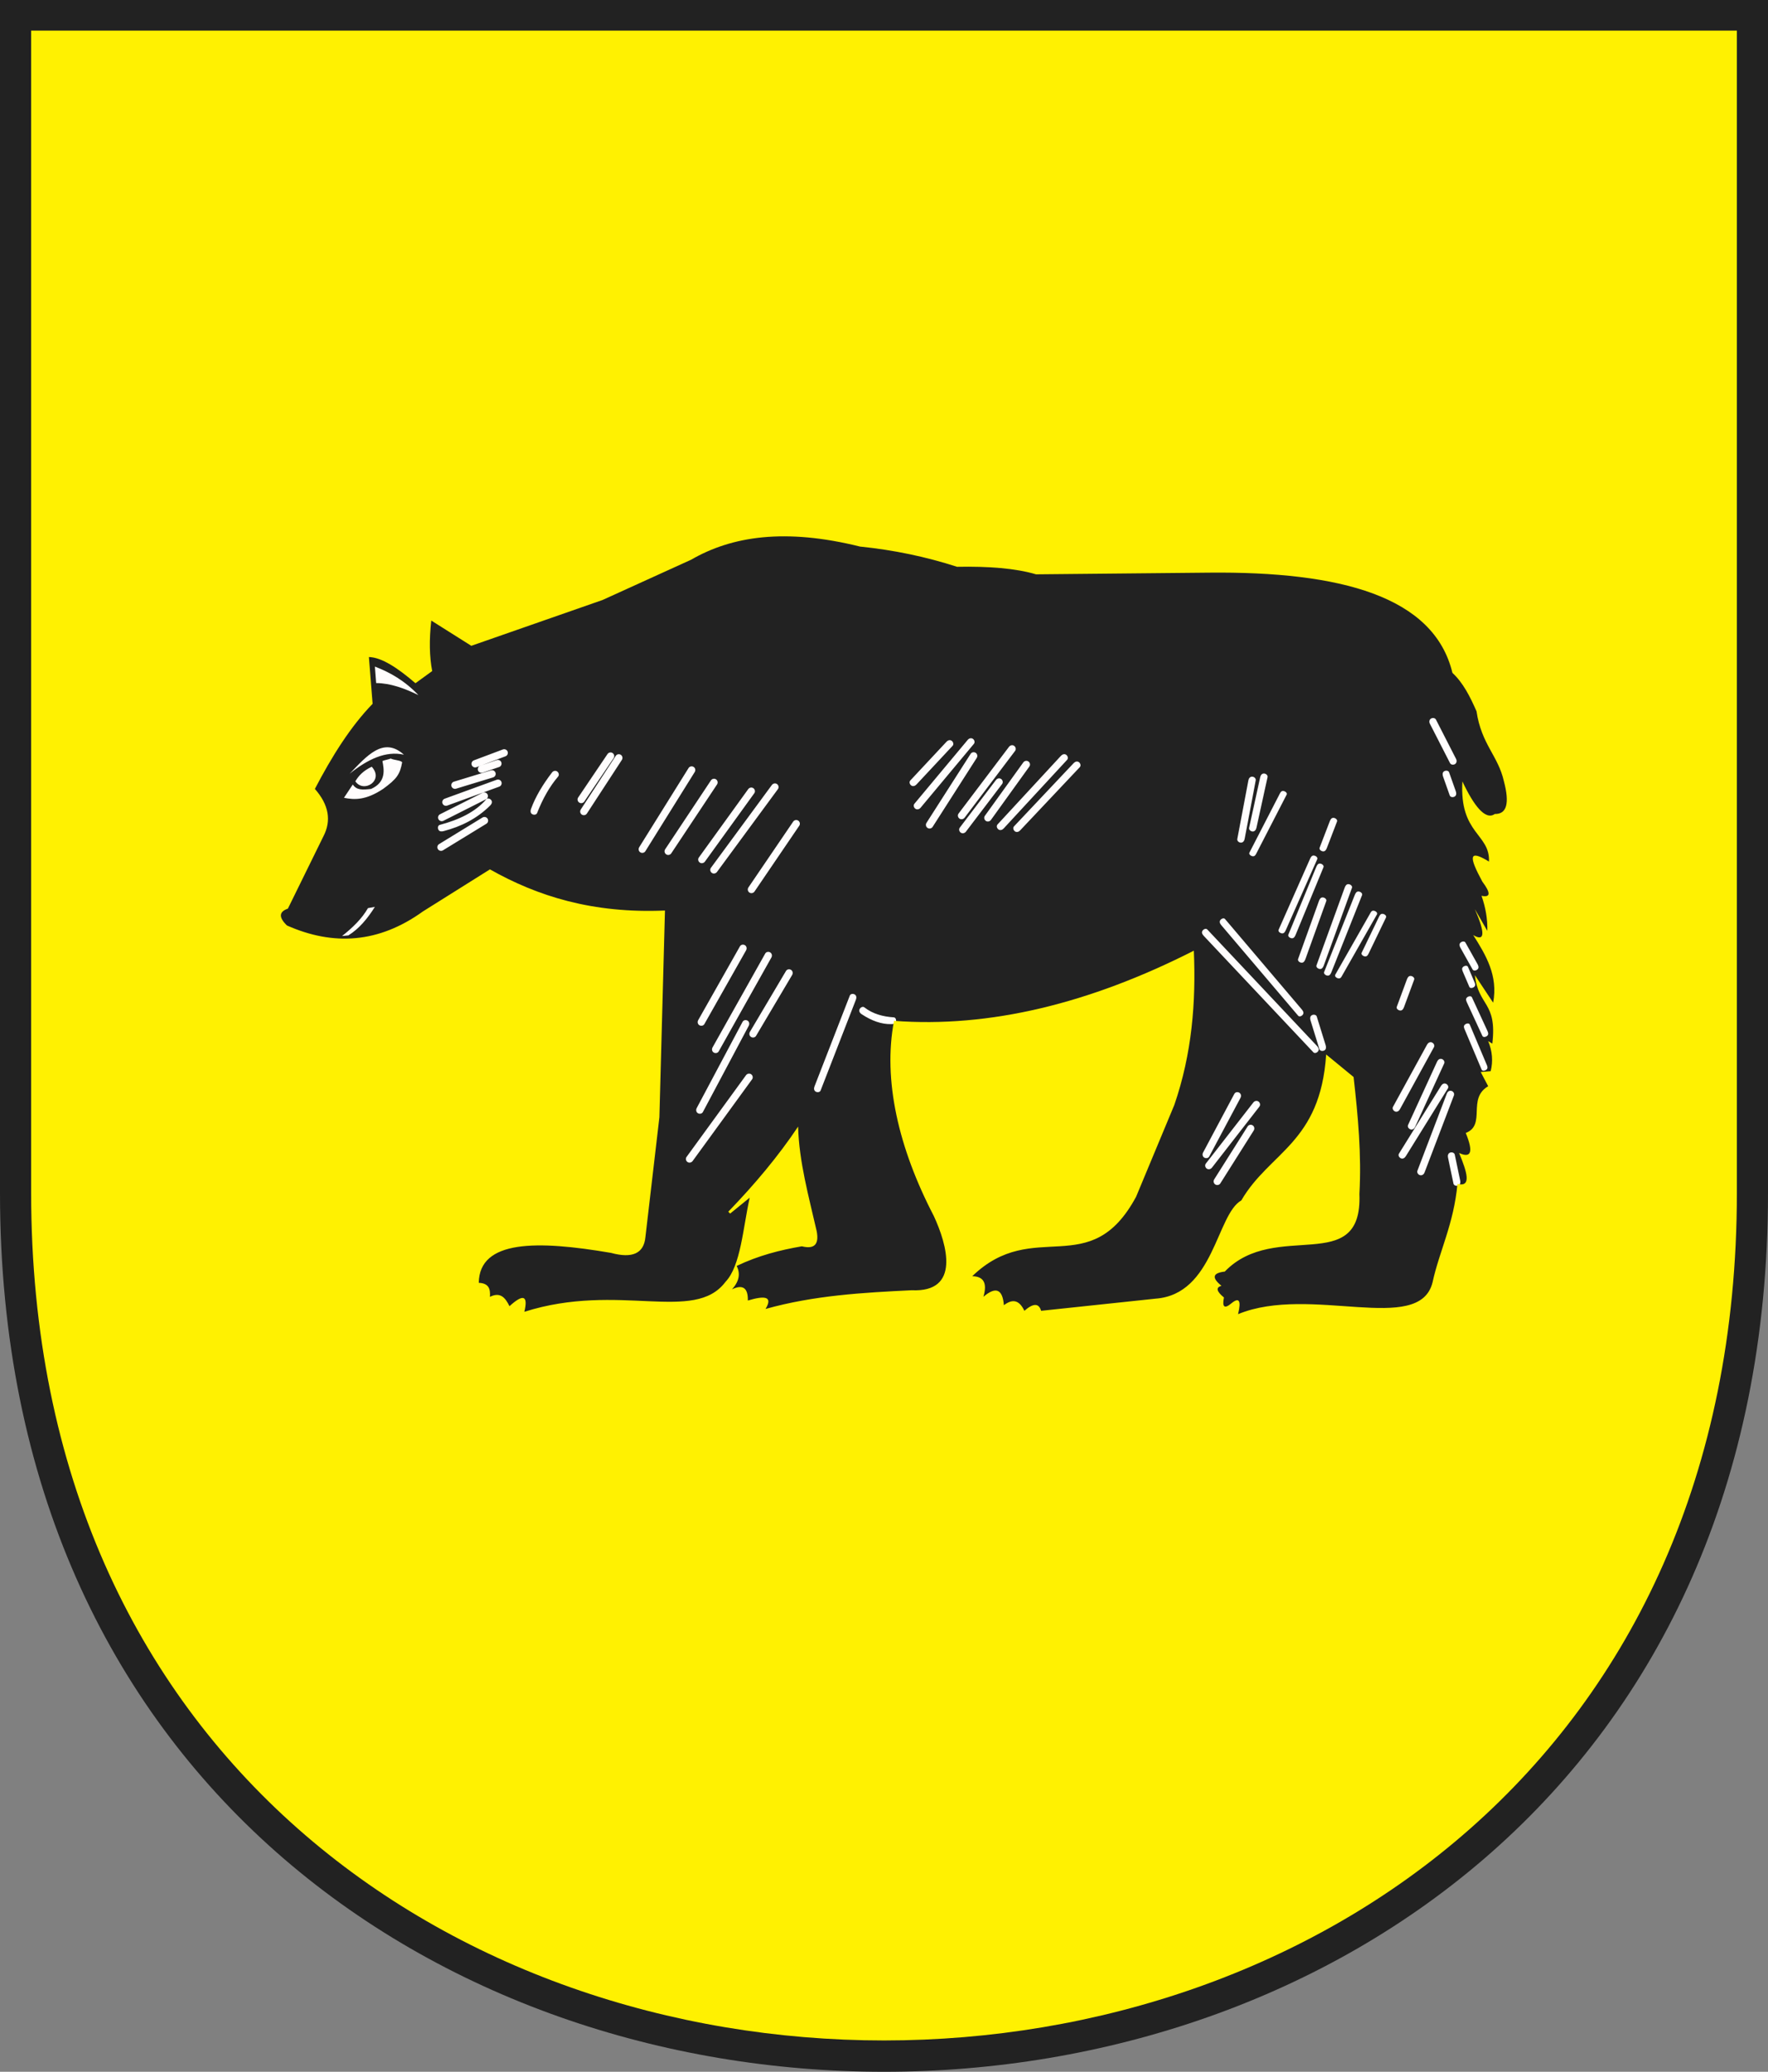 <?xml version="1.0" encoding="ISO-8859-1" standalone="yes"?>
<svg width="544.965" height="638.412">
  <rect width="100%" height="100%" fill="#808080" stroke="none"/>
  <defs> 
    <marker id="ArrowEnd" viewBox="0 0 10 10" refX="0" refY="5" 
     markerUnits="strokeWidth" 
     markerWidth="4" 
     markerHeight="3" 
     orient="auto"> 
        <path d="M 0 0 L 10 5 L 0 10 z" /> 
    </marker>
    <marker id="ArrowStart" viewBox="0 0 10 10" refX="10" refY="5" 
     markerUnits="strokeWidth" 
     markerWidth="4" 
     markerHeight="3" 
     orient="auto"> 
        <path d="M 10 0 L 0 5 L 10 10 z" /> 
    </marker> </defs>
<g>
<path style="stroke:none; fill-rule:evenodd; fill:#222222" d="M 544.965 0L 544.965 367.621C 544.965 728.676 0 728.676 0 367.621L 0 0L 544.965 0"/>
<path style="stroke:none; fill-rule:evenodd; fill:#fffdfd" d="M 108.746 241.738C 107.84 243.106 106.934 244.473 106.024 245.84C 109.258 246.496 112.754 246.629 118.078 243.106C 122.356 239.981 123.278 238.617 123.957 234.906C 123.539 234.258 121.445 234.254 120.41 233.734C 119.957 233.996 118.336 234.254 117.883 234.516C 118.34 236.988 119.188 240.961 114.383 243.109C 111.66 243.434 109.906 243.5 108.746 241.742L 108.746 241.738zM 114.582 236.27C 118.469 240.5 112.121 244.539 109.528 240.762C 110.531 239.035 112.02 237.473 114.582 236.27zM 107.778 238.418C 113.02 232.981 118.195 226.84 124.5 232.559C 118.926 231.293 113.352 233.957 107.778 238.418zM 105.442 288.43C 108.778 285.797 111.629 282.996 113.414 279.836C 114.125 279.707 114.84 279.578 115.551 279.449C 113.281 283.063 110.692 286.188 107.383 288.238C 106.735 288.301 106.086 288.367 105.442 288.43zM 128.973 214.195C 124.797 209.801 120.258 207.199 115.555 205.406C 115.684 207.098 115.813 208.789 115.942 210.484C 120.285 210.516 124.629 212.078 128.969 214.195L 128.973 214.195zM 146.067 234.301L 155.012 230.942C 155.594 230.727 156.25 231.02 156.465 231.602C 156.684 232.184 156.387 232.84 155.805 233.055L 146.86 236.414C 146.278 236.629 145.621 236.336 145.406 235.754C 145.188 235.172 145.485 234.52 146.067 234.301zM 139.906 240.875L 151.332 237.391C 151.926 237.211 152.563 237.543 152.742 238.141C 152.922 238.734 152.59 239.371 151.996 239.551L 140.571 243.035C 139.977 243.215 139.34 242.883 139.16 242.285C 138.981 241.692 139.313 241.055 139.906 240.875zM 135.629 250.918L 148.742 244.305C 149.297 244.024 149.981 244.231 150.27 244.777C 150.559 245.328 150.348 246.027 149.797 246.305L 136.684 252.918C 136.133 253.195 135.445 252.992 135.156 252.445C 134.867 251.895 135.078 251.199 135.629 250.918zM 135.332 260.113L 148.719 251.918C 149.246 251.594 149.945 251.742 150.281 252.262C 150.613 252.785 150.461 253.5 149.938 253.824L 136.547 262.02C 136.024 262.34 135.321 262.195 134.988 261.676C 134.656 261.152 134.805 260.442 135.332 260.113zM 135.531 254.195C 141.512 252.613 146.551 250.192 149.906 246.277C 150.309 245.809 151.133 246.102 151.469 246.621C 151.801 247.145 151.559 247.746 151.125 248.184C 146.965 252.328 142.063 254.711 136.746 256.102C 136.153 256.254 135.52 256.277 135.188 255.758C 134.856 255.234 134.934 254.356 135.531 254.195zM 137.067 246.121L 153.113 240.281C 153.695 240.066 154.348 240.367 154.563 240.953C 154.778 241.535 154.473 242.192 153.891 242.402L 137.844 248.242C 137.266 248.453 136.61 248.156 136.395 247.57C 136.184 246.988 136.481 246.336 137.067 246.121zM 179.016 249.449L 189.797 232.914C 190.137 232.395 190.844 232.254 191.363 232.594C 191.883 232.934 192.02 233.645 191.684 234.16L 180.903 250.695C 180.567 251.211 179.856 251.359 179.336 251.016C 178.817 250.676 178.676 249.973 179.016 249.449zM 197.031 261.066L 212.25 236.656C 212.578 236.129 213.297 235.996 213.817 236.336C 214.336 236.676 214.465 237.379 214.137 237.902L 198.918 262.313C 198.594 262.832 197.871 262.973 197.352 262.633C 196.832 262.293 196.703 261.598 197.031 261.066zM 205.028 261.703L 219.137 240.473C 219.481 239.957 220.184 239.813 220.703 240.152C 221.223 240.492 221.363 241.207 221.024 241.719L 206.914 262.949C 206.574 263.461 205.867 263.609 205.348 263.27C 204.828 262.93 204.684 262.223 205.028 261.703zM 215.403 264.25L 230.621 243.18C 230.985 242.676 231.668 242.52 232.188 242.859C 232.707 243.199 232.867 243.926 232.508 244.426L 217.289 265.496C 216.93 265.992 216.242 266.156 215.723 265.816C 215.203 265.477 215.039 264.754 215.403 264.25zM 219.125 267.43L 237.906 241.906C 238.274 241.406 238.953 241.242 239.473 241.586C 239.992 241.926 240.156 242.656 239.793 243.152L 221.012 268.676C 220.649 269.168 219.965 269.34 219.445 268.996C 218.926 268.656 218.758 267.934 219.125 267.43zM 230.684 273.473L 244.477 253.195C 244.824 252.68 245.524 252.531 246.043 252.875C 246.563 253.215 246.707 253.934 246.363 254.442L 232.571 274.719C 232.227 275.223 231.524 275.383 231.004 275.039C 230.485 274.699 230.336 273.988 230.684 273.473zM 280.594 240.5L 291.746 228.57C 292.168 228.117 292.793 227.906 293.313 228.25C 293.832 228.59 294.051 229.367 293.633 229.816L 282.481 241.746C 282.063 242.192 281.434 242.41 280.914 242.066C 280.395 241.727 280.168 240.957 280.594 240.5zM 281.863 247.668L 298.297 227.981C 298.692 227.504 299.344 227.316 299.863 227.66C 300.383 228 300.574 228.758 300.184 229.227L 283.75 248.914C 283.36 249.383 282.703 249.574 282.184 249.234C 281.664 248.895 281.465 248.149 281.863 247.668zM 285.582 253.559L 299.18 232.301C 299.512 231.777 300.227 231.641 300.746 231.981C 301.266 232.32 301.399 233.031 301.067 233.547L 287.469 254.805C 287.141 255.32 286.422 255.469 285.903 255.125C 285.383 254.785 285.246 254.082 285.582 253.559zM 295.457 250.707L 311.008 230.137C 311.383 229.641 312.055 229.473 312.574 229.816C 313.094 230.156 313.262 230.895 312.895 231.383L 297.344 251.953C 296.977 252.442 296.297 252.617 295.778 252.274C 295.258 251.934 295.082 251.207 295.457 250.707zM 295.848 255.027L 307 240.348C 307.375 239.852 308.047 239.684 308.567 240.027C 309.086 240.371 309.258 241.106 308.887 241.594L 297.735 256.274C 297.367 256.758 296.688 256.934 296.168 256.594C 295.649 256.254 295.473 255.524 295.848 255.027zM 303.571 251.399L 315.406 234.953C 315.766 234.449 316.453 234.289 316.973 234.633C 317.492 234.973 317.649 235.703 317.293 236.199L 305.457 252.645C 305.102 253.141 304.41 253.309 303.891 252.965C 303.375 252.625 303.207 251.906 303.571 251.399zM 307.481 254.047L 327.043 232.887C 327.465 232.434 328.09 232.227 328.61 232.566C 329.129 232.906 329.344 233.684 328.93 234.133L 309.367 255.293C 308.953 255.742 308.321 255.957 307.801 255.613C 307.281 255.274 307.059 254.504 307.481 254.047zM 312.563 254.637L 330.949 235.149C 331.375 234.699 331.996 234.484 332.516 234.828C 333.035 235.168 333.254 235.949 332.836 236.395L 314.445 255.883C 314.028 256.328 313.399 256.547 312.879 256.203C 312.36 255.863 312.133 255.09 312.559 254.637L 312.563 254.637zM 446.945 235.133L 440.75 223.024C 440.469 222.473 440.539 221.801 441.051 221.453C 441.567 221.106 442.344 221.215 442.621 221.754L 448.817 233.863C 449.094 234.406 449.028 235.082 448.516 235.434C 448 235.781 447.231 235.684 446.945 235.133zM 446.867 245.117L 444.797 239.262C 444.59 238.676 444.586 238.039 445.098 237.692C 445.613 237.344 446.465 237.422 446.668 237.992L 448.738 243.848C 448.942 244.422 448.949 245.07 448.438 245.418C 447.926 245.766 447.078 245.699 446.867 245.117zM 381.383 258.524L 384.805 240.445C 384.918 239.836 385.321 239.32 385.942 239.324C 386.563 239.328 387.176 239.859 387.063 240.461L 383.641 258.539C 383.528 259.137 383.125 259.664 382.5 259.66C 381.879 259.656 381.266 259.133 381.379 258.524L 381.383 258.524zM 385.024 255.082L 388.445 239.477C 388.578 238.871 388.961 238.352 389.582 238.356C 390.203 238.359 390.836 238.899 390.703 239.492L 387.281 255.098C 387.153 255.692 386.766 256.223 386.145 256.219C 385.524 256.215 384.891 255.688 385.024 255.082zM 385.129 262.719L 394.332 244.856C 394.613 244.305 394.848 243.731 395.469 243.734C 396.09 243.738 396.871 244.328 396.59 244.875L 387.387 262.738C 387.11 263.281 386.871 263.867 386.25 263.859C 385.629 263.856 384.844 263.274 385.129 262.723L 385.129 262.719zM 406.762 261.211L 409.863 253.137C 410.082 252.559 410.379 252.008 411 252.016C 411.621 252.02 412.34 252.586 412.121 253.152L 409.02 261.231C 408.801 261.797 408.504 262.356 407.883 262.352C 407.262 262.348 406.539 261.793 406.762 261.215L 406.762 261.211zM 394.125 286.484L 403.762 264.75C 404.012 264.184 404.278 263.625 404.899 263.629C 405.52 263.633 406.27 264.207 406.02 264.766L 396.383 286.5C 396.137 287.059 395.867 287.625 395.246 287.621C 394.625 287.617 393.871 287.051 394.125 286.484zM 397.125 287.992L 405.688 267.227C 405.922 266.652 406.203 266.102 406.824 266.106C 407.445 266.109 408.18 266.68 407.945 267.242L 399.383 288.008C 399.153 288.57 398.867 289.133 398.246 289.129C 397.625 289.125 396.891 288.566 397.125 287.992zM 400.121 295.52L 406.543 277.656C 406.75 277.07 407.059 276.531 407.684 276.535C 408.305 276.539 409.012 277.098 408.805 277.672L 402.383 295.535C 402.18 296.106 401.867 296.66 401.246 296.656C 400.625 296.652 399.914 296.102 400.125 295.516L 400.121 295.52zM 404.844 324.274L 371.067 288.414C 370.641 287.965 370.313 287.434 370.61 286.883C 370.903 286.336 371.723 285.981 372.141 286.426L 405.918 322.285C 406.332 322.727 406.672 323.266 406.375 323.816C 406.082 324.363 405.27 324.727 404.844 324.274zM 400.133 312.981L 376.528 285.188C 376.125 284.715 375.774 284.203 376.071 283.656C 376.363 283.109 377.207 282.734 377.602 283.199L 401.207 310.996C 401.598 311.457 401.961 311.977 401.664 312.527C 401.371 313.074 400.535 313.457 400.133 312.984L 400.133 312.981zM 405.797 297.457L 414.469 273.57C 414.68 272.988 414.985 272.445 415.606 272.449C 416.227 272.453 416.934 273.012 416.727 273.586L 408.055 297.473C 407.848 298.043 407.539 298.598 406.918 298.594C 406.297 298.59 405.586 298.039 405.797 297.457zM 408.156 299.5L 417.578 275.828C 417.805 275.254 418.094 274.703 418.715 274.707C 419.336 274.711 420.063 275.277 419.836 275.844L 410.414 299.516C 410.192 300.082 409.899 300.641 409.274 300.637C 408.653 300.633 407.922 300.078 408.153 299.5L 408.156 299.5zM 411.578 300.359L 422.18 281.746C 422.485 281.207 422.695 280.621 423.317 280.625C 423.938 280.629 424.738 281.234 424.438 281.762L 413.84 300.379C 413.539 300.906 413.324 301.504 412.699 301.5C 412.078 301.496 411.274 300.902 411.578 300.363L 411.578 300.359zM 419.719 293.586L 424.961 282.711C 425.227 282.152 425.477 281.586 426.098 281.59C 426.719 281.594 427.485 282.18 427.219 282.727L 421.977 293.602C 421.715 294.149 421.461 294.727 420.84 294.723C 420.219 294.719 419.449 294.145 419.719 293.586zM 430.539 310.254L 433.641 301.856C 433.852 301.274 434.156 300.727 434.778 300.734C 435.399 300.738 436.11 301.301 435.899 301.871L 432.797 310.27C 432.586 310.84 432.281 311.395 431.66 311.391C 431.039 311.387 430.324 310.836 430.539 310.25L 430.539 310.254zM 453.91 298.738L 450.215 292.149C 449.91 291.609 449.695 291.024 450.106 290.555C 450.512 290.086 451.403 289.914 451.699 290.445L 455.395 297.035C 455.692 297.563 455.914 298.16 455.504 298.629C 455.098 299.098 454.215 299.281 453.91 298.738zM 452.91 304.106L 450.996 299.641C 450.754 299.07 450.477 298.516 450.887 298.047C 451.293 297.578 452.242 297.379 452.481 297.938L 454.391 302.402C 454.629 302.961 454.91 303.527 454.5 303.996C 454.094 304.465 453.153 304.676 452.906 304.106L 452.91 304.106zM 456.918 319.199L 452.223 309.031C 451.965 308.473 451.703 307.906 452.113 307.438C 452.52 306.969 453.453 306.774 453.707 307.328L 458.403 317.496C 458.656 318.047 458.922 318.621 458.512 319.09C 458.106 319.559 457.176 319.762 456.918 319.199zM 456.695 329.602L 451.555 317.422C 451.317 316.852 451.035 316.297 451.445 315.828C 451.852 315.359 452.805 315.156 453.039 315.719L 458.18 327.899C 458.414 328.457 458.699 329.024 458.289 329.492C 457.883 329.961 456.938 330.176 456.695 329.602zM 406.695 323.293L 403.945 314.414C 403.762 313.824 403.793 313.184 404.321 312.859C 404.852 312.535 405.695 312.656 405.875 313.234L 408.625 322.113C 408.801 322.692 408.778 323.344 408.25 323.668C 407.719 323.988 406.883 323.883 406.695 323.293zM 429.375 341.063L 439.883 321.887C 440.18 321.34 440.746 321 441.332 321.215C 441.914 321.426 442.297 322.129 442.004 322.664L 431.492 341.84C 431.199 342.375 430.629 342.727 430.043 342.512C 429.461 342.297 429.074 341.609 429.371 341.063L 429.375 341.063zM 434.016 346.656L 442.977 327.113C 443.235 326.551 443.754 326.149 444.356 326.309C 444.957 326.465 445.414 327.133 445.16 327.688L 436.199 347.231C 435.945 347.785 435.422 348.195 434.821 348.035C 434.219 347.879 433.758 347.223 434.016 346.656zM 436.906 360.742L 445.981 336.953C 446.199 336.375 446.758 335.988 447.36 336.149C 447.961 336.305 448.383 336.957 448.164 337.531L 439.09 361.32C 438.875 361.891 438.313 362.285 437.711 362.125C 437.11 361.969 436.688 361.324 436.906 360.742zM 431.199 355.516L 444.18 334.609C 444.504 334.082 445.039 333.719 445.625 333.93C 446.211 334.141 446.625 334.859 446.305 335.375L 433.324 356.285C 433.004 356.801 432.461 357.176 431.879 356.961C 431.293 356.75 430.875 356.043 431.199 355.516zM 448.008 364.707L 446.324 356.66C 446.195 356.055 446.36 355.422 446.938 355.184C 447.512 354.949 448.289 355.199 448.414 355.797L 450.098 363.844C 450.223 364.442 450.063 365.082 449.485 365.32C 448.91 365.555 448.137 365.316 448.008 364.707zM 370.848 355.125L 380.477 337.059C 380.77 336.512 381.524 336.395 382.043 336.738C 382.563 337.078 382.653 337.766 382.363 338.305L 372.731 356.371C 372.445 356.906 371.684 357.035 371.164 356.692C 370.645 356.352 370.551 355.676 370.844 355.125L 370.848 355.125zM 371.68 358.559L 386.317 339.738C 386.695 339.25 387.363 339.078 387.883 339.418C 388.403 339.758 388.578 340.5 388.203 340.984L 373.571 359.805C 373.195 360.285 372.524 360.469 372.004 360.125C 371.485 359.785 371.305 359.051 371.684 358.559L 371.68 358.559zM 374.266 363.414L 384.567 347.106C 384.899 346.582 385.613 346.442 386.133 346.785C 386.653 347.125 386.781 347.836 386.453 348.352L 376.153 364.66C 375.828 365.176 375.106 365.324 374.586 364.981C 374.067 364.641 373.934 363.942 374.266 363.414zM 215.223 314.332L 228.082 291.602C 228.387 291.063 229.129 290.938 229.649 291.281C 230.168 291.621 230.27 292.316 229.969 292.848L 217.11 315.578C 216.809 316.106 216.063 316.238 215.543 315.899C 215.024 315.559 214.918 314.875 215.223 314.332zM 219.641 322.746L 235.875 293.824C 236.18 293.281 236.922 293.164 237.442 293.504C 237.961 293.844 238.063 294.539 237.762 295.07L 221.528 323.992C 221.231 324.52 220.481 324.652 219.961 324.313C 219.442 323.973 219.336 323.289 219.641 322.746zM 251.059 334.781L 261.942 306.793C 262.168 306.215 262.988 306.129 263.508 306.473C 264.028 306.813 264.051 307.473 263.828 308.039L 252.945 336.027C 252.727 336.594 251.899 336.692 251.379 336.348C 250.86 336.008 250.832 335.363 251.059 334.781zM 231.16 317.953L 242.278 299.195C 242.594 298.66 243.324 298.535 243.844 298.875C 244.363 299.215 244.477 299.918 244.164 300.442L 233.047 319.199C 232.738 319.719 232 319.863 231.481 319.52C 230.961 319.18 230.844 318.492 231.16 317.953zM 214.758 341.442L 228.899 314.856C 229.192 314.309 229.945 314.195 230.465 314.535C 230.985 314.879 231.071 315.566 230.785 316.102L 216.645 342.688C 216.36 343.223 215.598 343.352 215.078 343.008C 214.559 342.668 214.465 341.992 214.758 341.442zM 211.613 356.516L 229.942 331.332C 230.305 330.828 230.988 330.668 231.508 331.012C 232.028 331.352 232.184 332.09 231.828 332.578L 213.5 357.762C 213.145 358.25 212.453 358.426 211.934 358.082C 211.414 357.742 211.246 357.02 211.613 356.516zM 274.645 315.578C 271.77 315.637 268.738 314.613 265.547 312.492C 265.031 312.152 264.699 311.59 264.942 311.016C 265.18 310.442 265.942 310.039 266.418 310.41C 269.102 312.488 272.215 313.281 275.516 313.496C 276.117 313.531 276.363 314.399 276.121 314.973C 275.883 315.547 275.266 315.566 274.645 315.578zM 178.219 245.742L 187.254 232.363C 187.598 231.848 188.301 231.699 188.821 232.043C 189.34 232.383 189.488 233.098 189.141 233.609L 180.106 246.988C 179.762 247.5 179.059 247.649 178.539 247.309C 178.02 246.969 177.871 246.258 178.219 245.742zM 163.672 249.285C 165.028 245.539 167.285 241.789 170.153 238.035C 170.528 237.543 171.199 237.371 171.719 237.715C 172.238 238.055 172.438 238.813 172.039 239.281C 169.403 242.371 167.27 246.16 165.559 250.531C 165.336 251.102 164.512 251.192 163.992 250.852C 163.473 250.512 163.461 249.871 163.672 249.285zM 148.004 235.969L 153.074 234.234C 153.66 234.035 154.313 234.313 154.528 234.895C 154.742 235.477 154.453 236.149 153.867 236.348L 148.797 238.082C 148.211 238.281 147.559 238.004 147.344 237.422C 147.125 236.84 147.414 236.168 148.004 235.969"/>
<path style="stroke:none; fill-rule:evenodd; fill:#fff101" d="M 535.371 9.434L 535.371 367.504C 535.371 715.844 9.598 715.848 9.598 367.504L 9.598 9.434L 535.371 9.434zM 265.238 168.457C 241.965 162.66 225.559 165.227 213.004 172.488L 185.738 184.883L 145.274 199.004L 132.934 191.223C 132.266 197.176 132.363 202.367 133.219 206.785L 128.055 210.531C 122.606 205.824 117.629 202.559 113.707 202.461L 114.852 216.871C 108.063 223.883 102.321 233.012 97.059 243.102C 101.363 248 102.223 252.899 99.641 257.801L 88.735 279.996C 85.961 280.953 85.867 282.684 88.449 285.184C 102.789 291.543 116.778 290.633 130.352 280.863L 151.016 267.895C 165.649 276.156 182.68 281.539 204.969 280.578C 204.399 301.809 203.824 323.047 203.25 344.281C 201.817 356.578 200.383 368.879 198.945 381.176C 198.481 386.238 194.942 387.871 188.328 386.074C 165.574 382.172 147.758 382.024 147.574 395.297C 150.863 395.442 151.153 397.402 151.016 399.617C 154.309 397.992 155.801 399.984 157.039 402.5C 161.301 398.617 162.832 399.192 161.629 404.227C 190.746 394.977 213.973 407.856 223.621 395.004C 228.332 390.086 229.008 378.399 231.082 369.063C 229.074 370.695 227.067 372.328 225.059 373.961C 224.867 373.77 224.676 373.578 224.485 373.387C 232.617 364.965 239.922 356.266 246.008 347.156C 246.278 357.914 249.285 368.676 251.746 379.438C 252.453 383.223 251.227 385.063 247.156 384.047C 240.461 385.195 233.762 386.891 227.067 390.098C 228.293 392.496 227.817 394.899 225.633 397.301C 228.965 395.711 230.594 396.863 230.512 400.758C 235.613 399.223 238.371 399.399 235.961 403.352C 250.977 399.156 265.996 398.316 281.02 397.586C 296.141 398.297 291.969 383.602 287.813 374.66C 276.922 353.707 272.106 332.777 275.567 314.57C 304.985 316.77 335.832 309.277 367.985 292.953C 368.664 308.805 367.426 324.656 361.961 340.512C 358.039 349.926 354.117 359.344 350.195 368.762C 335.969 395.156 318.668 374.906 299.684 393.262C 303.219 393.313 304.367 395.426 303.125 399.602C 306.934 396.352 309.039 397.215 309.438 402.195C 311.84 400.371 314.028 400.262 315.75 403.922C 318.492 401.524 320.215 401.52 320.914 403.922C 332.68 402.676 344.445 401.426 356.215 400.176C 374.184 398.84 374.957 374.223 382.617 369.91C 391.336 354.918 406.969 352.277 408.774 324.934C 411.59 327.246 414.406 329.563 417.227 331.879C 418.594 343.887 419.703 355.895 419.02 367.906C 420.043 393.637 393.145 375.625 377.52 391.836C 373.766 392.262 373.422 393.719 376.496 396.211C 374.703 396.723 374.957 397.926 377.262 399.813C 376.664 402.813 377.43 403.41 379.567 401.613C 381.957 399.641 382.637 400.758 381.613 404.957C 403.899 395.777 437.461 411.559 441.559 395.18C 443.606 385.703 448.129 377.125 449.242 364.816C 453.695 365.945 452.153 361.051 449.754 355.297C 453.508 357.008 454.192 354.953 451.801 349.121C 458.199 346.633 452.133 338.566 458.715 334.715C 457.949 333.258 457.18 331.801 456.41 330.34C 457.434 330.254 458.457 330.172 459.481 330.086C 460.246 327 459.992 323.91 458.715 320.824C 459.141 321.078 459.567 321.336 459.992 321.594C 461.528 308.645 455.637 310.102 454.613 300.492C 456.492 303.32 458.371 306.152 460.246 308.981C 461.817 300.672 458.047 294.371 454.098 288.137C 457.68 290.277 457.852 287.621 454.61 280.16C 455.887 282.387 457.168 284.617 458.449 286.848C 458.531 283.246 457.938 279.645 456.66 276.039C 459.473 276.637 459.559 275.18 456.914 271.668C 452.731 263.949 452.645 261.633 458.961 265.492C 459.324 256.871 449.805 257.043 450.766 240.789C 454.305 248.336 457.891 252.883 460.754 250.824C 464.426 250.906 465.363 247.566 463.571 240.789C 461.781 232.813 456.656 229.469 455.117 219.176C 453.156 214.715 451.02 210.422 447.692 207.34C 442 183.727 413.168 176.059 372.633 176.461C 354.871 176.633 337.11 176.805 319.348 176.977C 313.051 175.113 304.723 174.473 295.012 174.66C 285.422 171.559 275.488 169.484 265.215 168.438"/>
</g>
</svg>